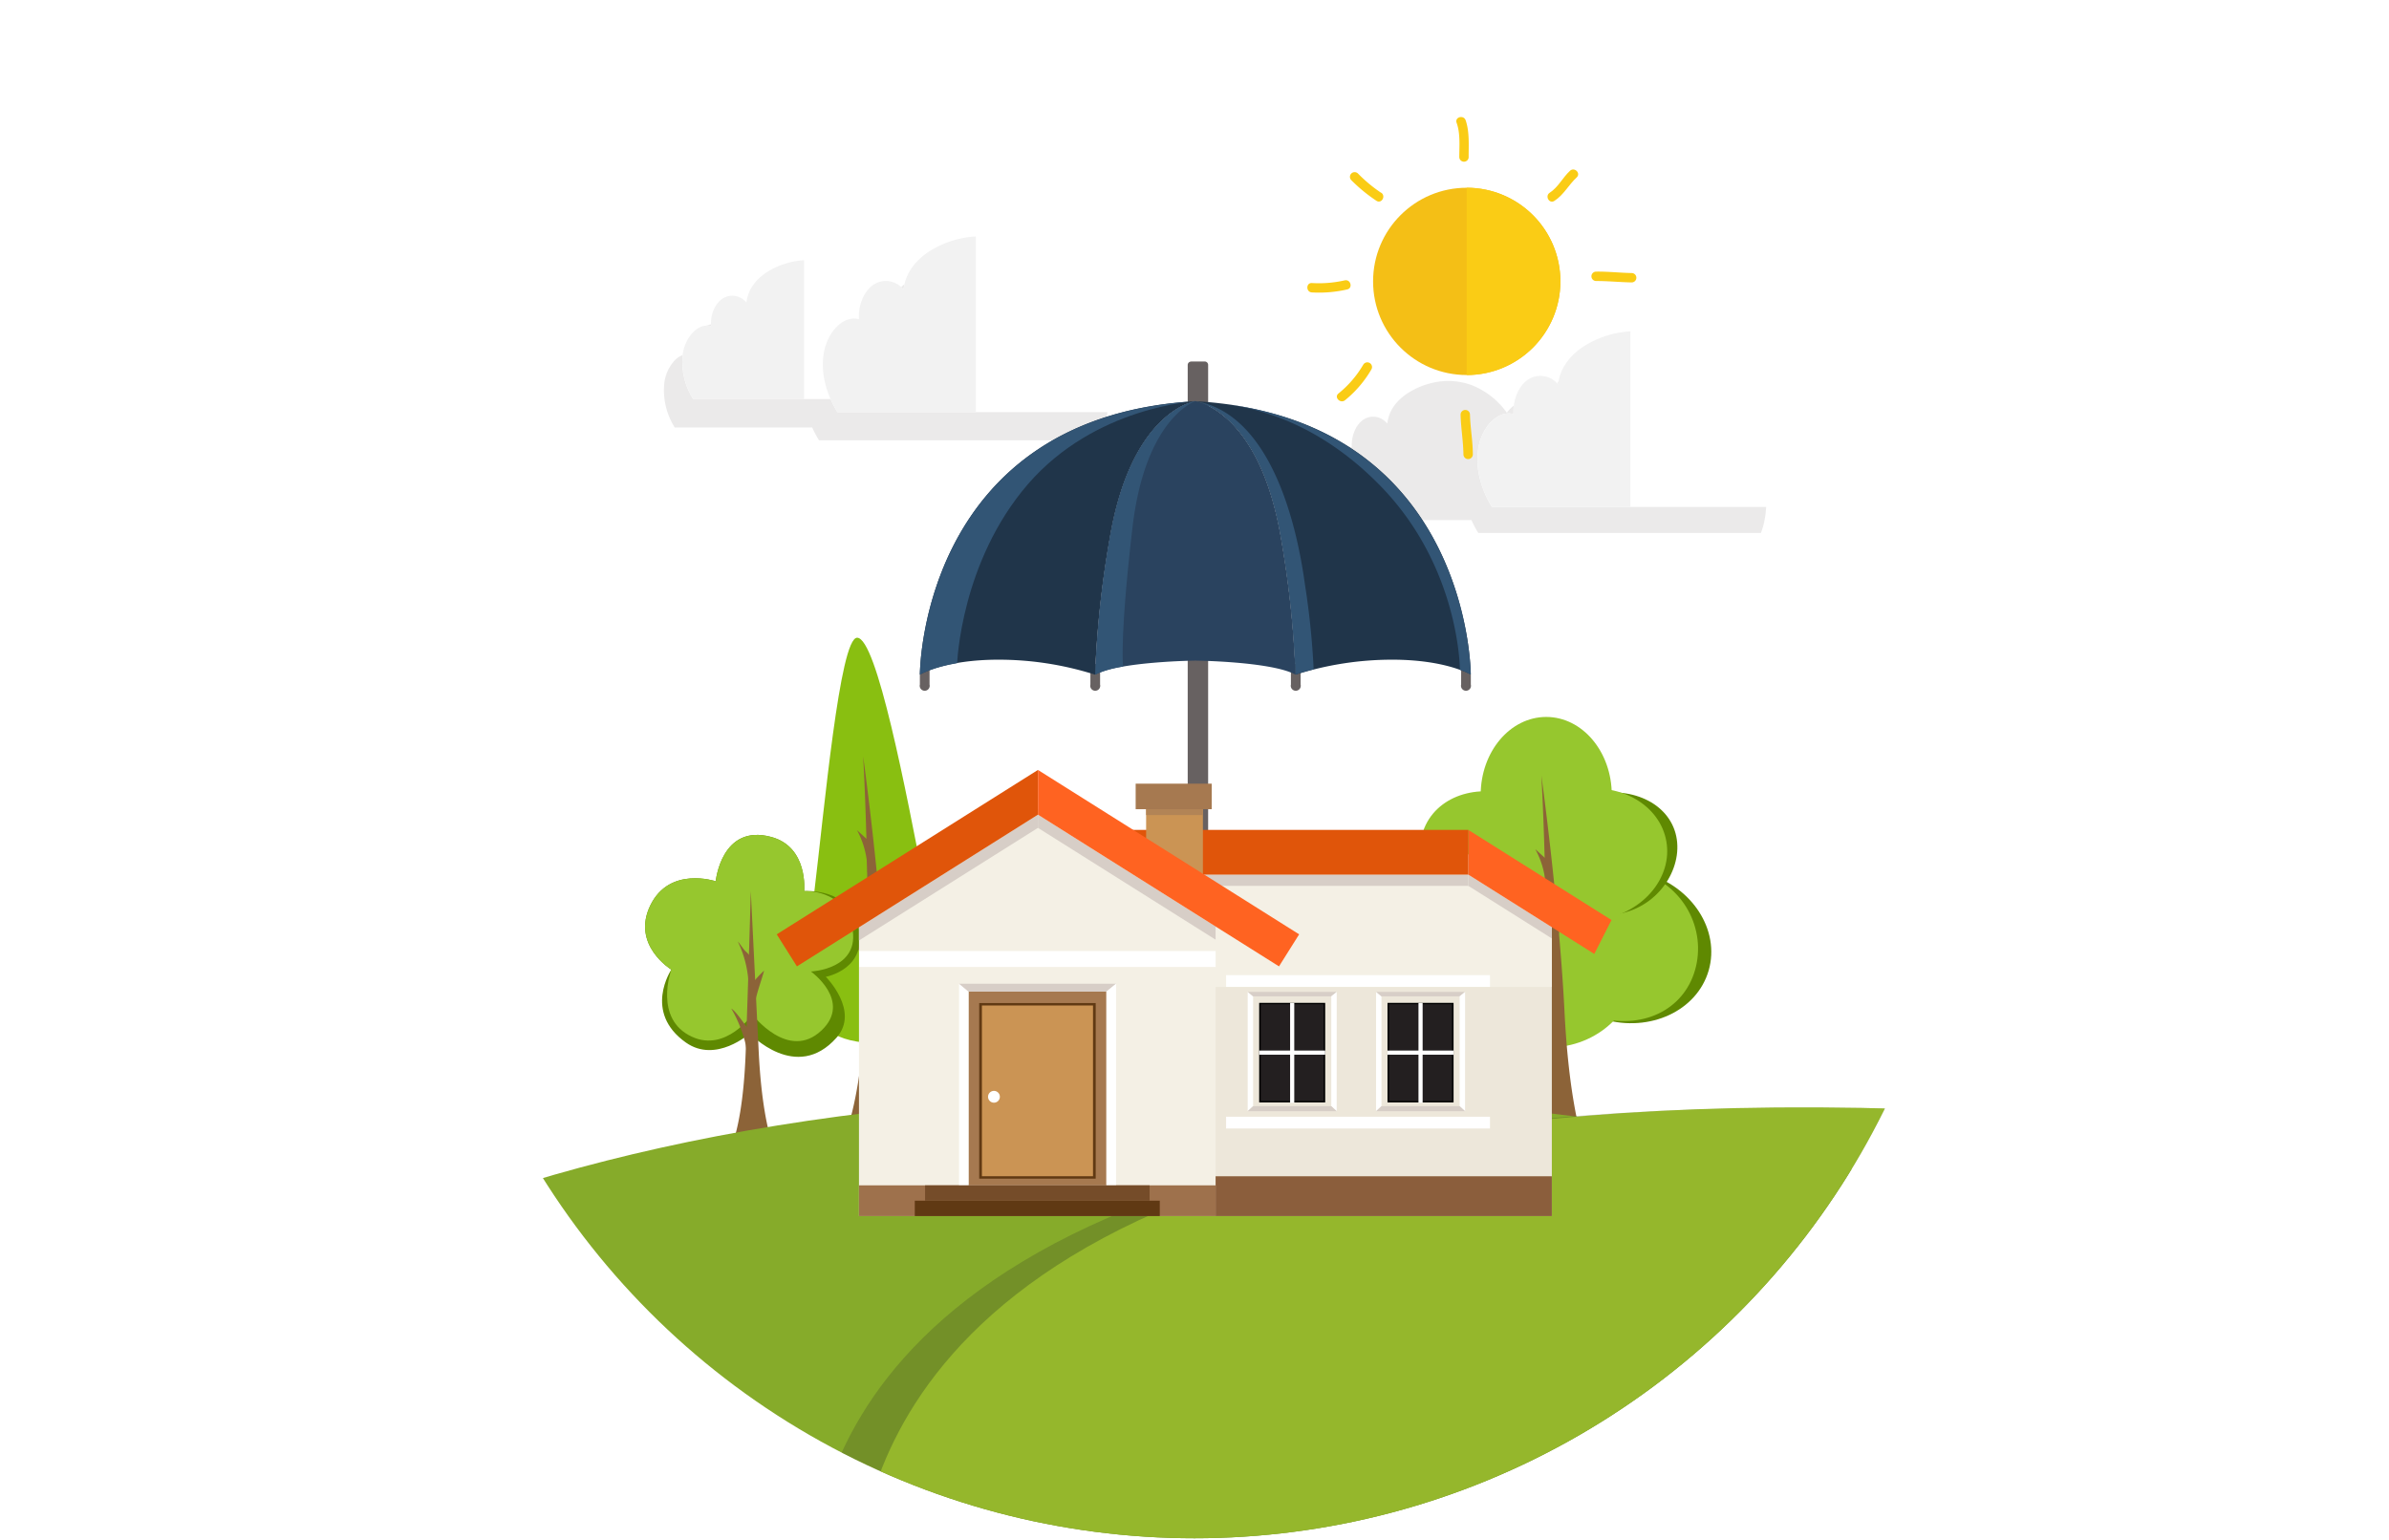 <svg id="Layer_1" data-name="Layer 1" xmlns="http://www.w3.org/2000/svg" xmlns:xlink="http://www.w3.org/1999/xlink" viewBox="0 0 621.05 400.43"><defs><style>.cls-1{mask:url(#mask);}.cls-10,.cls-2,.cls-4,.cls-6,.cls-8{mix-blend-mode:multiply;}.cls-2{fill:url(#linear-gradient);}.cls-3{mask:url(#mask-2);}.cls-4{fill:url(#linear-gradient-2);}.cls-5{mask:url(#mask-3);}.cls-6{fill:url(#linear-gradient-3);}.cls-7{mask:url(#mask-4);}.cls-8{fill:url(#linear-gradient-4);}.cls-9{mask:url(#mask-5);}.cls-10{fill:url(#linear-gradient-5);}.cls-11{fill:none;}.cls-12{fill:#fff;}.cls-13{clip-path:url(#clip-path);}.cls-14,.cls-23,.cls-34{fill:#231f20;}.cls-14{opacity:0.09;}.cls-15{fill:#facc15;}.cls-16{fill:#f4bf16;}.cls-17{fill:#f2f2f2;}.cls-18{fill:#89bf11;}.cls-19{fill:#8c6338;}.cls-20{fill:#5f8901;}.cls-21{fill:#96c72e;}.cls-22{fill:#86ab2a;}.cls-23{opacity:0.19;}.cls-24{fill:#95b72c;}.cls-25{fill:#676161;}.cls-26{fill:#20354a;}.cls-27{fill:#2a435f;}.cls-28{fill:#325575;}.cls-29{fill:#008bbc;}.cls-30{fill:#ede7da;}.cls-31{fill:#f4f0e5;}.cls-32{fill:#d7cec7;}.cls-33{fill:#8b5e3c;}.cls-35{mask:url(#mask-6);}.cls-36,.cls-38,.cls-48{opacity:0.1;}.cls-36{fill:url(#linear-gradient-6);}.cls-37{mask:url(#mask-7);}.cls-38{fill:url(#linear-gradient-7);}.cls-39{fill:#ff6321;}.cls-40{fill:#e0550a;}.cls-41{fill:#cb9454;}.cls-42{fill:#b28456;}.cls-43{fill:#9e714c;}.cls-44{fill:#a67950;}.cls-45{fill:#603913;}.cls-46{fill:#754c29;}.cls-47{mask:url(#mask-8);}.cls-48{fill:url(#linear-gradient-8);}.cls-49{mask:url(#mask-9);}.cls-50,.cls-52{opacity:0.3;}.cls-50{fill:url(#linear-gradient-9);}.cls-51{mask:url(#mask-10);}.cls-52{fill:url(#linear-gradient-10);}.cls-53{filter:url(#luminosity-noclip-10);}.cls-54{filter:url(#luminosity-noclip-9);}.cls-55{filter:url(#luminosity-noclip-8);}.cls-56{filter:url(#luminosity-noclip-7);}.cls-57{filter:url(#luminosity-noclip-6);}.cls-58{filter:url(#luminosity-noclip-5);}.cls-59{filter:url(#luminosity-noclip-4);}.cls-60{filter:url(#luminosity-noclip-3);}.cls-61{filter:url(#luminosity-noclip-2);}.cls-62{filter:url(#luminosity-noclip);}</style><filter id="luminosity-noclip" x="201.56" y="-8392" width="75.26" height="32766" filterUnits="userSpaceOnUse" color-interpolation-filters="sRGB"><feFlood flood-color="#fff" result="bg"/><feBlend in="SourceGraphic" in2="bg"/></filter><mask id="mask" x="201.56" y="-8392" width="75.26" height="32766" maskUnits="userSpaceOnUse"><g class="cls-62"/></mask><linearGradient id="linear-gradient" x1="239.19" y1="279.67" x2="239.19" y2="256.64" gradientUnits="userSpaceOnUse"><stop offset="0"/><stop offset="1" stop-color="#fff"/></linearGradient><filter id="luminosity-noclip-2" x="201.57" y="-8392" width="75.26" height="32766" filterUnits="userSpaceOnUse" color-interpolation-filters="sRGB"><feFlood flood-color="#fff" result="bg"/><feBlend in="SourceGraphic" in2="bg"/></filter><mask id="mask-2" x="201.57" y="-8392" width="75.26" height="32766" maskUnits="userSpaceOnUse"><g class="cls-61"/></mask><linearGradient id="linear-gradient-2" x1="239.19" y1="316.21" x2="239.19" y2="293.45" xlink:href="#linear-gradient"/><filter id="luminosity-noclip-3" x="112.78" y="-8392" width="92.71" height="32766" filterUnits="userSpaceOnUse" color-interpolation-filters="sRGB"><feFlood flood-color="#fff" result="bg"/><feBlend in="SourceGraphic" in2="bg"/></filter><mask id="mask-3" x="112.78" y="-8392" width="92.71" height="32766" maskUnits="userSpaceOnUse"><g class="cls-60"/></mask><linearGradient id="linear-gradient-3" x1="159.13" y1="282.57" x2="159.13" y2="251.44" xlink:href="#linear-gradient"/><filter id="luminosity-noclip-4" x="127.29" y="-8392" width="63.69" height="32766" filterUnits="userSpaceOnUse" color-interpolation-filters="sRGB"><feFlood flood-color="#fff" result="bg"/><feBlend in="SourceGraphic" in2="bg"/></filter><mask id="mask-4" x="127.29" y="-8392" width="63.69" height="32766" maskUnits="userSpaceOnUse"><g class="cls-59"/></mask><linearGradient id="linear-gradient-4" x1="159.14" y1="343.35" x2="159.14" y2="312.22" xlink:href="#linear-gradient"/><filter id="luminosity-noclip-5" x="130" y="-8392" width="58.36" height="32766" filterUnits="userSpaceOnUse" color-interpolation-filters="sRGB"><feFlood flood-color="#fff" result="bg"/><feBlend in="SourceGraphic" in2="bg"/></filter><mask id="mask-5" x="130" y="-8392" width="58.36" height="32766" maskUnits="userSpaceOnUse"><g class="cls-58"/></mask><linearGradient id="linear-gradient-5" x1="159.18" y1="339.35" x2="159.18" y2="308.22" xlink:href="#linear-gradient"/><clipPath id="clip-path" transform="translate(110.52 0)"><circle class="cls-11" cx="200" cy="200" r="200"/></clipPath><filter id="luminosity-noclip-6" x="201.56" y="256.64" width="75.26" height="23.04" filterUnits="userSpaceOnUse" color-interpolation-filters="sRGB"><feFlood flood-color="#fff" result="bg"/><feBlend in="SourceGraphic" in2="bg"/></filter><mask id="mask-6" x="312.08" y="256.64" width="75.26" height="23.04" maskUnits="userSpaceOnUse"><g class="cls-57"><g transform="translate(110.52 0)"><g class="cls-1"><polygon class="cls-2" points="276.82 256.63 270.35 279.68 201.56 279.68 208.22 256.63 276.82 256.63"/></g></g></g></mask><linearGradient id="linear-gradient-6" x1="349.71" y1="279.67" x2="349.71" y2="256.64" gradientUnits="userSpaceOnUse"><stop offset="0" stop-color="#3c2415"/><stop offset="1" stop-color="#3c2415"/></linearGradient><filter id="luminosity-noclip-7" x="201.57" y="293.45" width="75.26" height="22.76" filterUnits="userSpaceOnUse" color-interpolation-filters="sRGB"><feFlood flood-color="#fff" result="bg"/><feBlend in="SourceGraphic" in2="bg"/></filter><mask id="mask-7" x="312.09" y="293.45" width="75.26" height="22.76" maskUnits="userSpaceOnUse"><g class="cls-56"><g transform="translate(110.52 0)"><g class="cls-3"><polygon class="cls-4" points="276.82 293.45 270.36 316.21 201.57 316.21 208.22 293.45 276.82 293.45"/></g></g></g></mask><linearGradient id="linear-gradient-7" x1="349.72" y1="316.21" x2="349.72" y2="293.45" xlink:href="#linear-gradient-6"/><filter id="luminosity-noclip-8" x="112.78" y="251.44" width="92.71" height="31.13" filterUnits="userSpaceOnUse" color-interpolation-filters="sRGB"><feFlood flood-color="#fff" result="bg"/><feBlend in="SourceGraphic" in2="bg"/></filter><mask id="mask-8" x="223.3" y="251.44" width="92.71" height="31.13" maskUnits="userSpaceOnUse"><g class="cls-55"><g transform="translate(110.52 0)"><g class="cls-5"><polygon class="cls-6" points="205.49 251.44 196.75 282.57 112.78 282.57 112.8 251.44 205.49 251.44"/></g></g></g></mask><linearGradient id="linear-gradient-8" x1="269.66" y1="282.57" x2="269.66" y2="251.44" xlink:href="#linear-gradient-6"/><filter id="luminosity-noclip-9" x="127.29" y="312.22" width="63.69" height="3.99" filterUnits="userSpaceOnUse" color-interpolation-filters="sRGB"><feFlood flood-color="#fff" result="bg"/><feBlend in="SourceGraphic" in2="bg"/></filter><mask id="mask-9" x="237.81" y="312.22" width="63.69" height="3.99" maskUnits="userSpaceOnUse"><g class="cls-54"><g transform="translate(110.52 0)"><g class="cls-7"><polygon class="cls-8" points="190.98 312.22 127.29 312.22 127.29 316.21 189.97 316.21 190.98 312.62 190.98 312.22"/></g></g></g></mask><linearGradient id="linear-gradient-9" x1="269.66" y1="343.35" x2="269.66" y2="312.22" xlink:href="#linear-gradient-6"/><filter id="luminosity-noclip-10" x="130" y="308.23" width="58.36" height="3.99" filterUnits="userSpaceOnUse" color-interpolation-filters="sRGB"><feFlood flood-color="#fff" result="bg"/><feBlend in="SourceGraphic" in2="bg"/></filter><mask id="mask-10" x="240.52" y="308.23" width="58.36" height="3.99" maskUnits="userSpaceOnUse"><g class="cls-53"><g transform="translate(110.52 0)"><g class="cls-9"><polygon class="cls-10" points="130 308.23 130 312.22 187.24 312.22 188.36 308.23 130 308.23"/></g></g></g></mask><linearGradient id="linear-gradient-10" x1="269.7" y1="339.35" x2="269.7" y2="308.22" xlink:href="#linear-gradient-6"/></defs><title>product_house</title><circle class="cls-12" cx="310.52" cy="200" r="200"/><g class="cls-13"><path class="cls-14" d="M346.27,119.89c-3-5.2-7.52-8.78-12.42-9.77-3.14-7.77-8.91-13.51-15.36-15.9a21.91,21.91,0,0,0-8.83-1.29h0a23.5,23.5,0,0,0-2.75.31h0a24.67,24.67,0,0,0-2.56.59l-0.25.07c-0.77.23-1.53,0.5-2.28,0.8l-0.43.16a27.54,27.54,0,0,0-2.55,1.22,16.69,16.69,0,0,0-6.14,5.57,12,12,0,0,0-1.79,5.11,5.94,5.94,0,0,0-6.81-1.84,5.75,5.75,0,0,0-1,.51,7.31,7.31,0,0,0-1.89,1.91,20.48,20.48,0,0,0-9.17-7.2,17.7,17.7,0,0,0-9.23-.79h0a19.63,19.63,0,0,0-2,.47l-0.2.05c-0.61.18-1.22,0.4-1.82,0.64l-0.34.13a21.94,21.94,0,0,0-2,1,14.72,14.72,0,0,0-3.17,2.31,12.1,12.1,0,0,0-.92,1,9.76,9.76,0,0,0-2.23,5.2,5.59,5.59,0,0,0-.66-0.65,4.58,4.58,0,0,0-5.53-.4,6.65,6.65,0,0,0-2.33,3,9.22,9.22,0,0,0-.71,4.17,3.84,3.84,0,0,0-1.23-.13,5,5,0,0,0-2.88,1.24q-0.26.22-.51,0.47a8.6,8.6,0,0,0-.93,1.12,10.69,10.69,0,0,0-1.75,4.36,18.05,18.05,0,0,0,2.67,11.91h35.74a25.74,25.74,0,0,0,1.77,3.35h73.47C349.28,133.49,349.23,125.08,346.27,119.89Z" transform="translate(110.52 0)"/><path class="cls-14" d="M175,95.8c-3-5.2-7.52-8.78-12.42-9.77-3.14-7.77-8.91-13.51-15.36-15.9a21.91,21.91,0,0,0-8.83-1.29h0a23.47,23.47,0,0,0-2.75.31h0a24.68,24.68,0,0,0-2.56.59l-0.25.07c-0.77.23-1.52,0.5-2.28,0.8l-0.43.16A27.5,27.5,0,0,0,127.51,72a19.23,19.23,0,0,0-2.71,1.79,13.17,13.17,0,0,0-5.23,8.89,5.94,5.94,0,0,0-6.81-1.84,5.73,5.73,0,0,0-1,.51,7.31,7.31,0,0,0-1.89,1.91,20.48,20.48,0,0,0-9.17-7.2,17.7,17.7,0,0,0-9.23-.79h0a19.62,19.62,0,0,0-2,.47l-0.2.05c-0.61.18-1.22,0.4-1.82,0.64l-0.34.13a22,22,0,0,0-2,1,14.72,14.72,0,0,0-3.17,2.31,12.17,12.17,0,0,0-.92,1,9.76,9.76,0,0,0-2.23,5.2,5.58,5.58,0,0,0-.66-0.65,4.58,4.58,0,0,0-5.53-.4,6.65,6.65,0,0,0-2.33,3,9.22,9.22,0,0,0-.71,4.17A3.85,3.85,0,0,0,68.29,92a5.65,5.65,0,0,0-3.87,2.25,10.52,10.52,0,0,0-2.2,5,18.05,18.05,0,0,0,2.67,11.91h35.74a25.74,25.74,0,0,0,1.77,3.35h73.47C178,109.4,177.94,101,175,95.8Z" transform="translate(110.52 0)"/><path class="cls-15" d="M272.36,118.16c0-3.46-.66-6.88-0.74-10.34a1.22,1.22,0,0,0-2.44,0c0.08,3.46.69,6.88,0.74,10.34a1.22,1.22,0,0,0,2.44,0h0Z" transform="translate(110.52 0)"/><path class="cls-15" d="M271.27,40.83c0-3.07.25-6.62-.78-9.56-0.52-1.47-2.87-.84-2.35.65,1,2.73.71,6.05,0.7,8.91a1.22,1.22,0,0,0,2.44,0h0Z" transform="translate(110.52 0)"/><path class="cls-15" d="M239.06,72.9a30.21,30.21,0,0,1-8.54.7c-1.57-.08-1.57,2.36,0,2.44a32.6,32.6,0,0,0,9.19-.78c1.53-.36.88-2.71-0.65-2.35h0Z" transform="translate(110.52 0)"/><path class="cls-15" d="M313.65,71c-3.08-.06-6.15-0.41-9.24-0.37a1.22,1.22,0,0,0,0,2.44c3.09,0,6.15.31,9.24,0.37a1.22,1.22,0,0,0,0-2.44h0Z" transform="translate(110.52 0)"/><path class="cls-15" d="M306.13,101.58A56.86,56.86,0,0,0,298,96.4c-1.4-.7-2.64,1.41-1.23,2.11a56.91,56.91,0,0,1,8.13,5.17c1.27,0.93,2.49-1.19,1.23-2.11h0Z" transform="translate(110.52 0)"/><path class="cls-15" d="M248.5,50.12a38.37,38.37,0,0,1-6-5,1.22,1.22,0,0,0-1.73,1.73,41.52,41.52,0,0,0,6.53,5.36c1.32,0.87,2.54-1.24,1.23-2.11h0Z" transform="translate(110.52 0)"/><path class="cls-15" d="M243.88,94.82a27.34,27.34,0,0,1-6.46,7.51c-1.21,1,.53,2.72,1.73,1.73a29.18,29.18,0,0,0,6.84-8,1.22,1.22,0,0,0-2.11-1.23h0Z" transform="translate(110.52 0)"/><path class="cls-15" d="M293.57,52.23c2.45-1.58,3.69-4.17,5.79-6.1,1.16-1.07-.57-2.79-1.73-1.73-1.92,1.77-3.07,4.29-5.29,5.72-1.32.85-.1,3,1.23,2.11h0Z" transform="translate(110.52 0)"/><circle class="cls-16" cx="381.3" cy="73.17" r="24.35"/><path class="cls-15" d="M295.12,73.17a24.35,24.35,0,0,0-24.35-24.35v48.7A24.35,24.35,0,0,0,295.12,73.17Z" transform="translate(110.52 0)"/><path class="cls-12" d="M350.8,131.81c2.13-5.09,2.08-13.5-.88-18.69s-7.52-8.78-12.42-9.77c-3.14-7.77-8.91-13.51-15.36-15.9a23.61,23.61,0,0,0-19.69,1.86c-3.66,2-7.38,5.53-7.93,10.68a5.86,5.86,0,0,0-7.77-1.32c-2.48,1.64-4.05,5.35-3.81,9-4.13-1.12-8.28,3.47-9.16,8.87s0.87,11,3.55,15.29H350.8Z" transform="translate(110.52 0)"/><path class="cls-17" d="M313.32,131.81V86.16a25.37,25.37,0,0,0-10.86,3.15c-3.66,2-7.38,5.53-7.93,10.68a5.86,5.86,0,0,0-7.77-1.32c-2.48,1.64-4.05,5.35-3.81,9-4.13-1.12-8.28,3.47-9.16,8.87s0.87,11,3.55,15.29h36Z" transform="translate(110.52 0)"/><path class="cls-12" d="M128.46,103.78c1.59-4.08,1.52-10.57-.79-14.62s-6-7-9.89-7.78c-2.5-6.19-7.1-10.76-12.24-12.67a18.81,18.81,0,0,0-15.69,1.48c-2.92,1.6-5.88,4.41-6.32,8.51a4.67,4.67,0,0,0-6.19-1.06c-2,1.3-3.23,4.26-3,7.15C71,83.9,67.7,87.56,67,91.86a18.05,18.05,0,0,0,2.67,11.91h58.79Z" transform="translate(110.52 0)"/><path class="cls-17" d="M98.5,103.78V67.67a20.21,20.21,0,0,0-8.66,2.51c-2.92,1.6-5.88,4.41-6.32,8.51a4.67,4.67,0,0,0-6.19-1.05c-2,1.3-3.23,4.26-3,7.15C71,83.9,67.7,87.56,67,91.86a18.05,18.05,0,0,0,2.67,11.91H98.5Z" transform="translate(110.52 0)"/><path class="cls-12" d="M180.64,107.13c2.13-5.09,2.08-13.5-.88-18.69s-7.52-8.78-12.42-9.77c-3.14-7.77-8.91-13.51-15.36-15.9a23.61,23.61,0,0,0-19.69,1.86c-3.66,2-7.38,5.53-7.93,10.68A5.86,5.86,0,0,0,116.59,74c-2.48,1.64-4.05,5.35-3.81,9-4.13-1.12-8.28,3.47-9.16,8.87s0.87,11,3.55,15.29h73.47Z" transform="translate(110.52 0)"/><path class="cls-17" d="M143.16,107.13V61.48a25.37,25.37,0,0,0-10.86,3.15c-3.66,2-7.38,5.53-7.93,10.68A5.86,5.86,0,0,0,116.59,74c-2.48,1.64-4.05,5.35-3.81,9-4.13-1.12-8.28,3.47-9.16,8.87s0.87,11,3.55,15.29h36Z" transform="translate(110.52 0)"/><path class="cls-18" d="M129.89,230.85c4.19,21.48,6.25,40.42-12,40.42-22.76,0-19.44-17-16.8-38.68,2.69-22.14,6.7-66.76,11.21-66.76C117.39,165.83,125,205.57,129.89,230.85Z" transform="translate(110.52 0)"/><path class="cls-19" d="M123.34,296.19H111.68a2,2,0,0,1-1.92-2.68c1.5-4.48,4.16-15.08,4.92-35.38,1.07-28.79-.81-61.47-0.81-61.47s4.58,33.1,6,61.37c1,20.63,3.78,31.47,5.19,35.82A1.79,1.79,0,0,1,123.34,296.19Z" transform="translate(110.52 0)"/><path class="cls-19" d="M115.47,226q0-3.1,0-6.21a1.88,1.88,0,0,0-.86-1.78l-2.35-2.15A22.6,22.6,0,0,1,115,226.8,0.68,0.68,0,0,0,115.47,226Z" transform="translate(110.52 0)"/><path class="cls-19" d="M109.9,243.44a13.58,13.58,0,0,1,4,6.71,40.47,40.47,0,0,1,1.16,7.83,10.31,10.31,0,0,0,.67-3.93l0.14-3.72a3.67,3.67,0,0,0-.11-1.32,3.41,3.41,0,0,0-.71-1.09A23.59,23.59,0,0,0,109.9,243.44Z" transform="translate(110.52 0)"/><path class="cls-19" d="M117.7,230.29a20.13,20.13,0,0,1,2.86-3.08,91.64,91.64,0,0,0-2.34,12.16l-1.06-3.9a6.33,6.33,0,0,1-.2-4A5.42,5.42,0,0,1,117.7,230.29Z" transform="translate(110.52 0)"/><ellipse class="cls-20" cx="311.86" cy="246.07" rx="19.77" ry="22.72" transform="translate(99.62 477.67) rotate(-73.94)"/><path class="cls-21" d="M330.13,252.24c-3,10.49-13.81,15.68-25.86,12.21s-19.38-14.79-16.36-25.28,15.24-16.18,27.3-12.71S333.15,241.75,330.13,252.24Z" transform="translate(110.52 0)"/><ellipse class="cls-21" cx="401.96" cy="206.7" rx="17.04" ry="20.27"/><ellipse class="cls-21" cx="278.35" cy="223.38" rx="16.9" ry="20.26" transform="translate(66.01 375.5) rotate(-63.98)"/><path class="cls-20" d="M324.8,215.86c2.89,8.29-3,19.12-13.61,21.59S290,237.29,287.11,229s3.2-18,13.61-21.59S321.91,207.56,324.8,215.86Z" transform="translate(110.52 0)"/><ellipse class="cls-21" cx="303" cy="222.22" rx="19.96" ry="17.09" transform="translate(77.27 54.51) rotate(-9.75)"/><ellipse class="cls-21" cx="275.64" cy="245.71" rx="23.25" ry="21.2" transform="translate(80.18 39.01) rotate(-7.67)"/><ellipse class="cls-21" cx="402.66" cy="250.86" rx="22.9" ry="21.51"/><path class="cls-19" d="M299.64,300.79H288a2,2,0,0,1-1.91-2.67c1.5-4.46,4.15-15,4.9-35.24,1.07-28.67-.81-61.22-0.81-61.22s4.56,33,6,61.12c1,20.55,3.76,31.34,5.17,35.67A1.78,1.78,0,0,1,299.64,300.79Z" transform="translate(110.52 0)"/><path class="cls-19" d="M291.79,230.9q0-3.09,0-6.18a1.87,1.87,0,0,0-.86-1.78l-2.34-2.14a22.51,22.51,0,0,1,2.76,10.88A0.67,0.67,0,0,0,291.79,230.9Z" transform="translate(110.52 0)"/><path class="cls-19" d="M286.25,248.25a13.52,13.52,0,0,1,4,6.68,40.31,40.31,0,0,1,1.16,7.8,10.26,10.26,0,0,0,.67-3.91l0.14-3.71a3.65,3.65,0,0,0-.11-1.32,3.39,3.39,0,0,0-.7-1.09A23.5,23.5,0,0,0,286.25,248.25Z" transform="translate(110.52 0)"/><path class="cls-19" d="M294,235.16a20,20,0,0,1,2.85-3.07,91.26,91.26,0,0,0-2.33,12.11l-1.05-3.88a6.3,6.3,0,0,1-.19-4A5.4,5.4,0,0,1,294,235.16Z" transform="translate(110.52 0)"/><path class="cls-20" d="M64,252.14s-10.48-6.38-5.46-16.71,17-6.27,17-6.27S77,214.1,90,217.64c9.67,2.62,8.53,14.07,8.53,14.07s11.65-.93,14.05,9C115.34,252,104.16,254,104.16,254s8.93,8.91,2.78,15.84c-10.49,11.81-22.55-1.11-22.55-1.11s-8.79,7.88-16.6,2.37C56.58,263.19,64,252.14,64,252.14Z" transform="translate(110.52 0)"/><path class="cls-21" d="M64,252.14s-10.48-6.38-5.46-16.71,17-6.27,17-6.27S77,214.1,90,217.64c9.67,2.62,8.53,14.07,8.53,14.07s10.39-.62,12.48,9.39c2.3,11-10.72,11.52-10.72,11.52s10.77,7.71,2.77,15.31c-8.62,8.18-18-4.13-18-4.13s-6.85,9.84-15.65,5.81C59.27,265,64,252.14,64,252.14Z" transform="translate(110.52 0)"/><path class="cls-19" d="M89,298.57H81.37a1.33,1.33,0,0,1-1.26-1.75c1-2.94,2.73-9.88,3.22-23.19,0.7-18.87,1.33-41.93,1.33-41.93S85.8,255,86.72,273.57c0.67,13.52,2.48,20.62,3.4,23.47A1.17,1.17,0,0,1,89,298.57Z" transform="translate(110.52 0)"/><path class="cls-19" d="M84.42,252.82c0-1.36.24-2.12,0.24-3.48a2.13,2.13,0,0,0-.08-0.58,8.74,8.74,0,0,0-1.3-1.41c-0.51-.47-1.47-2-2-2.52A28,28,0,0,1,84,254.68,4.71,4.71,0,0,0,84.42,252.82Z" transform="translate(110.52 0)"/><path class="cls-19" d="M79.58,262.25a33.53,33.53,0,0,1,3.15,7.17,17.4,17.4,0,0,1,.85,4.11A6.75,6.75,0,0,0,84,271l0.1-2.44a2.4,2.4,0,0,0-.07-0.87,2.23,2.23,0,0,0-.46-0.72C82.61,265.8,80.85,263.05,79.58,262.25Z" transform="translate(110.52 0)"/><path class="cls-19" d="M85.31,255.39a29.68,29.68,0,0,1,2.81-3c-0.69,2.62-2.13,6.3-2.46,9L85,258.78a4.15,4.15,0,0,1-.13-2.61A3.56,3.56,0,0,1,85.31,255.39Z" transform="translate(110.52 0)"/><path class="cls-22" d="M199.4,284.5c-215.22,0-302.51,86.44-309.92,115.93h621C510.52,373.56,440,284.5,199.4,284.5Z" transform="translate(110.52 0)"/><path class="cls-23" d="M506.6,309.78c-23.53-10-60.53-18.76-96.26-20.48C136.48,276.06,107.2,368.78,101.19,400.43H506.6V309.78Z" transform="translate(110.52 0)"/><path class="cls-24" d="M510.52,305.42c-14.6-4.92-56.63-13.12-88.91-15.25-271.36-18-302.21,78.61-308.22,110.26H510.52v-95Z" transform="translate(110.52 0)"/><path class="cls-25" d="M309.65,94h3.53a0.89,0.89,0,0,1,.89.89V232.15a0,0,0,0,1,0,0h-5.31a0,0,0,0,1,0,0V94.91a0.89,0.89,0,0,1,.89-0.89Z"/><path class="cls-25" d="M198.24,232.15c-0.15,4.12-2.43,6.83-5.36,7-2.57.11-4.88-2.07-5.61-5.1a2.67,2.67,0,0,0-2.61-2,2.75,2.75,0,0,0-2.72,3.27A10.41,10.41,0,0,0,192.63,244c7.59,0,11.13-6,10.93-11.87h-5.31Z" transform="translate(110.52 0)"/><path class="cls-25" d="M226.33,172.63a1.47,1.47,0,0,0-1.26,1.61V178a1.3,1.3,0,1,0,2.52,0v-3.72A1.47,1.47,0,0,0,226.33,172.63Z" transform="translate(110.52 0)"/><path class="cls-25" d="M269.32,173.34V178a1.3,1.3,0,1,0,2.52,0v-2.53Z" transform="translate(110.52 0)"/><path class="cls-25" d="M174.2,172.63a1.47,1.47,0,0,0-1.26,1.61V178a1.3,1.3,0,1,0,2.52,0v-3.72A1.47,1.47,0,0,0,174.2,172.63Z" transform="translate(110.52 0)"/><path class="cls-25" d="M128.61,175.44V178a1.3,1.3,0,1,0,2.52,0v-4.7Z" transform="translate(110.52 0)"/><path class="cls-26" d="M128.61,175.44s6.33-3.9,20.46-3.9a82.81,82.81,0,0,1,25.09,3.9A263.05,263.05,0,0,1,178,139.87c5.66-33.25,22.27-35.56,22.27-35.56C128.61,108.45,128.61,175.44,128.61,175.44Z" transform="translate(110.52 0)"/><path class="cls-26" d="M271.83,175.44s-6.33-3.9-20.46-3.9a82.81,82.81,0,0,0-25.09,3.9,263,263,0,0,0-3.79-35.56c-5.66-33.25-22.27-35.56-22.27-35.56C271.83,108.45,271.83,175.44,271.83,175.44Z" transform="translate(110.52 0)"/><path class="cls-27" d="M222.49,139.87c-5.66-33.25-22.27-35.56-22.27-35.56s-16.61,2.31-22.27,35.56a263.05,263.05,0,0,0-3.79,35.56c6.33-3.41,26.06-3.65,26.06-3.65S220,172,226.28,175.44A263,263,0,0,0,222.49,139.87Z" transform="translate(110.52 0)"/><path class="cls-28" d="M128.61,175.44s3.07-1.89,9.7-3c0,0,.93-26.35,18.41-46.56s43.5-21.53,43.5-21.53C128.61,108.45,128.61,175.44,128.61,175.44Z" transform="translate(110.52 0)"/><path class="cls-28" d="M228.72,152c-1.27-9.21-6.75-44-28.5-47.71,0,0,16.61,2.31,22.27,35.56a263.05,263.05,0,0,1,3.79,35.56s1.73-.62,4.7-1.36A205.79,205.79,0,0,0,228.72,152Z" transform="translate(110.52 0)"/><path class="cls-28" d="M178,139.87a263,263,0,0,0-3.79,35.56,25.85,25.85,0,0,1,7.23-2.1s-0.9-7.64,2.45-36.22,16.38-32.81,16.38-32.81S183.61,106.62,178,139.87Z" transform="translate(110.52 0)"/><path class="cls-29" d="M201.61,104.43c-0.89-.09-1.39-0.12-1.39-0.12C200.7,104.34,201.14,104.4,201.61,104.43Z" transform="translate(110.52 0)"/><path class="cls-28" d="M201.61,104.43c5.59,0.59,26,.7,46.7,21.89S269,174.17,269,174.17a17.18,17.18,0,0,1,2.82,1.26S271.8,109.37,201.61,104.43Z" transform="translate(110.52 0)"/></g><polygon class="cls-30" points="403.42 236.53 384.89 224.09 272.55 224.09 272.55 316.21 403.42 316.21 403.42 236.53"/><polygon class="cls-31" points="403.42 237.51 379.5 220.62 270.52 220.62 270.52 256.63 403.42 256.63 403.42 237.51"/><polygon class="cls-32" points="403.42 241.08 381.73 227.42 381.71 227.42 381.71 230.35 403.42 244.03 403.42 241.08"/><polygon class="cls-32" points="275.97 227.42 275.97 218.72 275.96 218.72 275.96 230.35 381.71 230.35 381.71 227.42 275.97 227.42"/><rect class="cls-33" x="314.75" y="305.87" width="88.67" height="10.35"/><rect class="cls-12" x="318.74" y="290.39" width="68.6" height="3.06"/><rect class="cls-30" x="325.76" y="259.08" width="20.32" height="28.56"/><rect x="327.34" y="260.78" width="17.16" height="25.89"/><rect class="cls-34" x="327.73" y="261.13" width="16.37" height="25.17"/><polygon class="cls-12" points="324.35 288.95 324.36 257.92 325.76 259.08 325.76 287.64 324.35 288.95"/><polygon class="cls-32" points="325.76 259.08 324.36 257.92 347.5 257.92 346.08 259.08 325.76 259.08"/><polygon class="cls-12" points="347.5 257.92 347.49 288.95 346.08 287.64 346.08 259.08 347.5 257.92"/><polygon class="cls-32" points="347.49 288.95 346.08 287.64 325.76 287.64 324.35 288.95 347.49 288.95"/><rect class="cls-12" x="335.38" y="260.78" width="1.08" height="25.99"/><rect class="cls-12" x="224.86" y="265.14" width="1.08" height="17.16" transform="translate(609.64 48.32) rotate(90)"/><rect class="cls-30" x="359.13" y="259.08" width="20.32" height="28.56"/><rect x="360.7" y="260.78" width="17.17" height="25.89"/><rect class="cls-34" x="361.1" y="261.13" width="16.37" height="25.17"/><polygon class="cls-12" points="357.72 288.95 357.73 257.92 359.13 259.08 359.13 287.64 357.72 288.95"/><polygon class="cls-32" points="359.13 259.08 357.73 257.92 380.87 257.92 379.45 259.08 359.13 259.08"/><polygon class="cls-12" points="380.87 257.92 380.86 288.95 379.45 287.64 379.45 259.08 380.87 257.92"/><polygon class="cls-32" points="380.86 288.95 379.45 287.64 359.13 287.64 357.72 288.95 380.86 288.95"/><rect class="cls-12" x="368.75" y="260.78" width="1.08" height="25.99"/><rect class="cls-12" x="258.23" y="265.14" width="1.08" height="17.17" transform="translate(643.01 14.95) rotate(90)"/><rect class="cls-12" x="318.74" y="253.57" width="68.6" height="3.06"/><g class="cls-35"><polygon class="cls-36" points="387.35 256.63 380.87 279.68 312.08 279.68 318.75 256.63 387.35 256.63"/></g><g class="cls-37"><polygon class="cls-38" points="387.35 293.45 380.88 316.21 312.09 316.21 318.75 293.45 387.35 293.45"/></g><polygon class="cls-39" points="381.71 215.8 418.93 239.24 414.46 248.06 381.71 227.43 381.71 215.8"/><rect class="cls-40" x="275.95" y="215.8" width="105.76" height="11.63"/><rect class="cls-41" x="297.95" y="206.98" width="14.76" height="22.08"/><rect class="cls-42" x="297.95" y="208.28" width="14.76" height="3.66"/><polygon class="cls-31" points="269.66 208.4 316.01 237.04 316.01 316.21 223.3 316.21 223.3 237.04 269.66 208.4"/><polygon class="cls-12" points="272.98 210.45 269.66 208.4 266.34 210.45 272.98 210.45"/><rect class="cls-43" x="223.3" y="308.23" width="92.71" height="7.99"/><polygon class="cls-32" points="269.83 211.84 223.3 241.13 223.3 244.56 269.83 215.27 269.83 211.84"/><polygon class="cls-32" points="269.83 211.84 316.01 240.92 316.01 244.35 269.83 215.27 269.83 211.84"/><polygon class="cls-40" points="269.83 200.21 201.92 242.96 207.17 251.29 223.3 241.14 269.83 211.84 269.83 200.21"/><polygon class="cls-39" points="269.83 200.21 337.73 242.96 332.49 251.29 316.01 240.92 269.83 211.84 269.83 200.21"/><rect class="cls-44" x="295.23" y="203.78" width="19.77" height="6.64"/><rect class="cls-44" x="251.78" y="257.85" width="35.84" height="50.38"/><rect class="cls-45" x="254.56" y="260.83" width="30.28" height="45.66"/><rect class="cls-41" x="255.26" y="261.46" width="28.88" height="44.4"/><circle class="cls-12" cx="258.39" cy="285.2" r="1.54"/><polygon class="cls-12" points="249.32 308.23 249.32 255.8 251.78 257.85 251.78 308.22 249.32 308.23"/><polygon class="cls-32" points="251.78 257.85 249.32 255.8 290.14 255.8 287.62 257.85 251.78 257.85"/><polygon class="cls-12" points="290.14 255.8 290.14 308.23 287.62 308.22 287.62 257.85 290.14 255.8"/><rect class="cls-45" x="237.81" y="312.22" width="63.69" height="3.99"/><rect class="cls-46" x="240.48" y="308.23" width="58.37" height="3.99"/><rect class="cls-12" x="223.33" y="247.3" width="92.69" height="4.14"/><g class="cls-47"><polygon class="cls-48" points="316.01 251.44 307.27 282.57 223.3 282.57 223.33 251.44 316.01 251.44"/></g><g class="cls-49"><polygon class="cls-50" points="301.51 312.22 237.81 312.22 237.81 316.21 300.5 316.21 301.51 312.62 301.51 312.22"/></g><g class="cls-51"><polygon class="cls-52" points="240.52 308.23 240.52 312.22 297.76 312.22 298.88 308.23 240.52 308.23"/></g></svg>